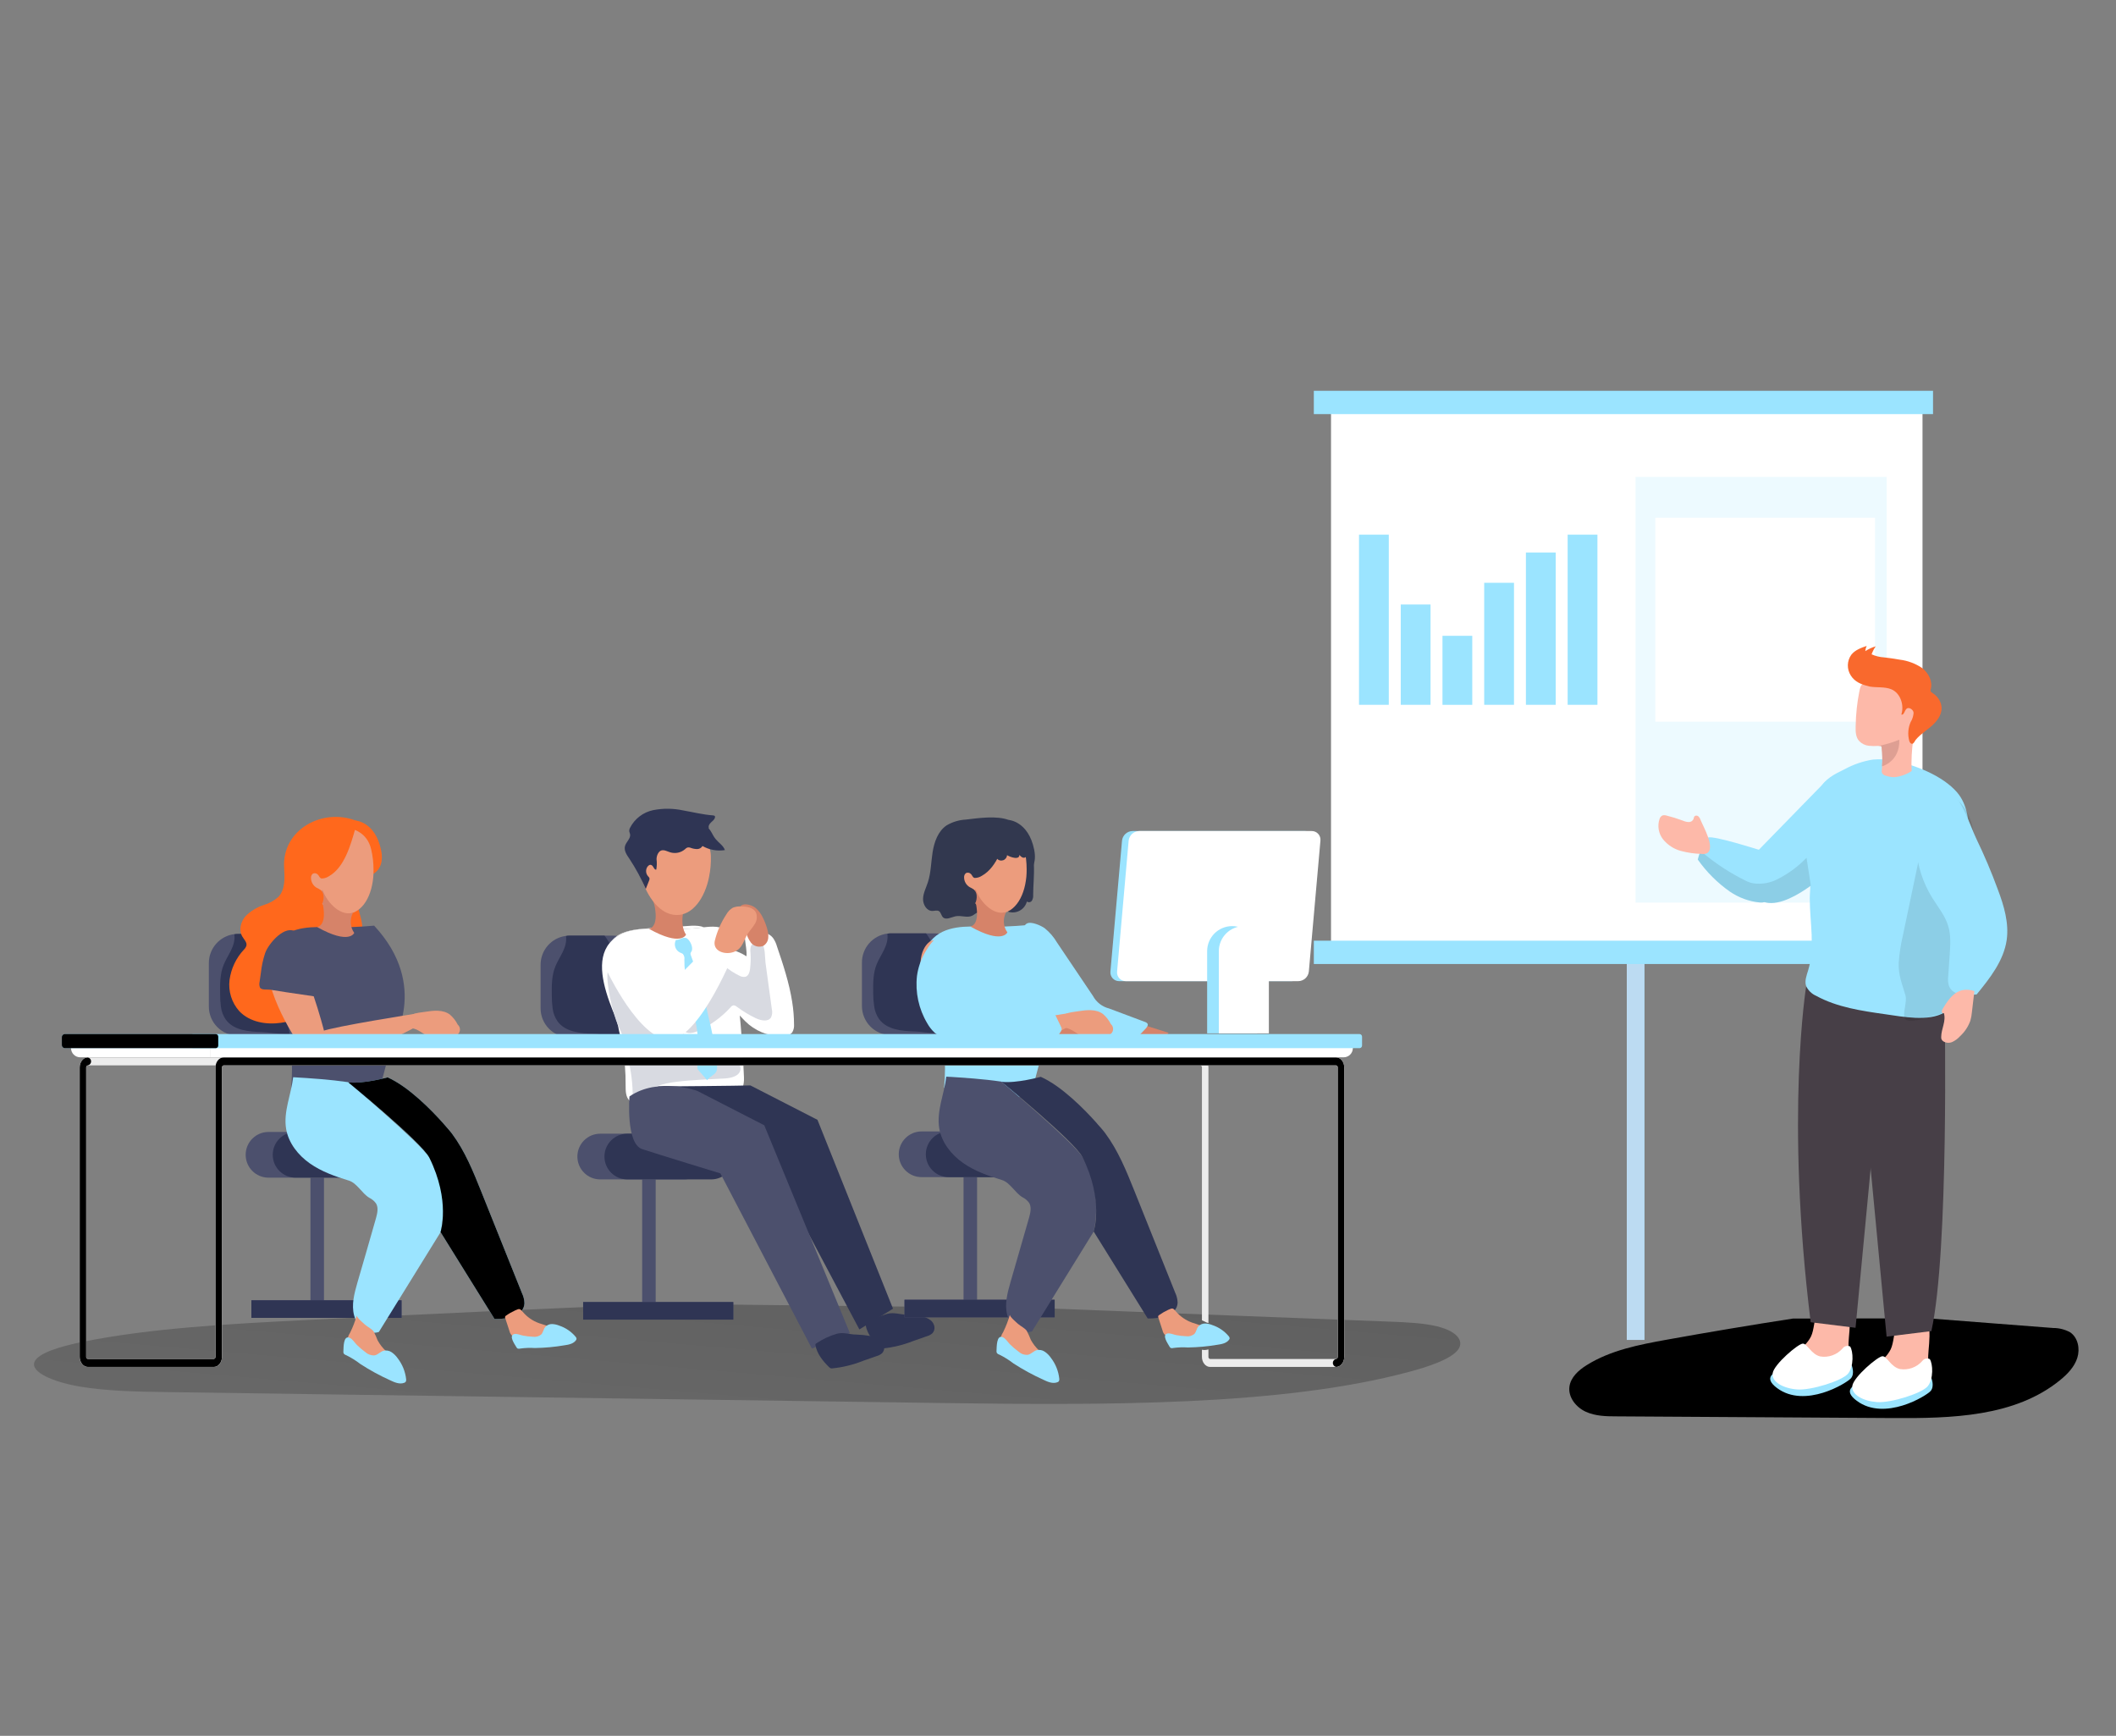 <?xml version="1.0" encoding="UTF-8"?> <svg xmlns="http://www.w3.org/2000/svg" width="423" height="347" viewBox="0 0 423 347" fill="none"><rect x="0" y="0" width="423" height="347" fill="#808080" stroke="none"/> <path d="M328.715 177.734H325.205V267.851H328.715V177.734Z" fill="#9BE4FF"></path> <path d="M328.715 177.734H325.205V267.851H328.715V177.734Z" fill="#BCDBF2"></path> <path d="M207.96 261.495L277.787 264.195C281.071 264.323 284.513 264.47 287.246 265.132C291.643 266.197 292.853 268.371 291.233 270.092C289.612 271.812 285.73 273.153 281.633 274.249C256.209 281.083 220.562 280.924 187.843 280.458L33.507 278.284C27.552 278.199 21.395 278.101 15.989 277.182C10.584 276.264 6.127 274.298 6.885 272.284C7.57 270.447 12.107 269.136 16.668 268.212C30.059 265.499 45.95 264.636 61.457 263.864C84.965 262.689 108.522 261.615 132.128 260.643" fill="url(#paint0_linear)"></path> <path d="M385.5 263.54L410.441 265.469C411.624 265.462 412.79 265.757 413.828 266.326C415.4 267.379 415.84 269.614 415.271 271.42C414.703 273.227 413.327 274.66 411.859 275.86C402.81 283.263 390.08 283.544 378.395 283.471L323.267 283.134C321.139 283.134 318.938 283.097 317.005 282.21C315.073 281.322 313.471 279.338 313.734 277.225C313.973 275.321 315.569 273.9 317.213 272.878C321.983 269.902 327.657 268.806 333.19 267.808C341.58 266.293 349.987 264.885 358.413 263.583" fill="url(#paint1_linear)"></path> <path d="M384.32 80.723H266.078V189.656H384.32V80.723Z" fill="white"></path> <path opacity="0.18" d="M377.141 95.333H326.954V180.429H377.141V95.333Z" fill="#9BE4FF"></path> <path d="M374.836 103.502H330.91V144.271H374.836V103.502Z" fill="white"></path> <path d="M386.423 78.121H262.642V82.781H386.423V78.121Z" fill="#9BE4FF"></path> <path d="M386.423 188.046H262.642V192.706H386.423V188.046Z" fill="#9BE4FF"></path> <path d="M128.374 260.79H131.076V235.758H128.374V260.79Z" fill="#4C506D"></path> <path d="M116.573 263.791H146.589V260.282H116.573V263.791Z" fill="#4C506D"></path> <path d="M116.573 263.791H146.589V260.282H116.573V263.791Z" fill="#2F3554"></path> <path d="M119.985 235.765H136.763C139.282 235.765 141.324 233.719 141.324 231.197C141.324 228.674 139.282 226.629 136.763 226.629H119.985C117.465 226.629 115.423 228.674 115.423 231.197C115.423 233.719 117.465 235.765 119.985 235.765Z" fill="#4C506D"></path> <path d="M125.396 235.765H142.174C144.693 235.765 146.735 233.719 146.735 231.197C146.735 228.674 144.693 226.629 142.174 226.629H125.396C122.877 226.629 120.834 228.674 120.834 231.197C120.834 233.719 122.877 235.765 125.396 235.765Z" fill="#2F3554"></path> <path d="M108.067 192.859V201.56C108.067 203.103 108.679 204.582 109.769 205.673C110.858 206.764 112.336 207.377 113.876 207.377H122.559C124.1 207.377 125.578 206.764 126.668 205.674C127.759 204.583 128.372 203.103 128.374 201.56V192.859C128.374 191.314 127.761 189.833 126.67 188.741C125.58 187.649 124.101 187.036 122.559 187.036H113.876C113.616 187.035 113.357 187.054 113.1 187.091C111.706 187.279 110.427 187.967 109.502 189.028C108.576 190.089 108.067 191.45 108.067 192.859Z" fill="#4C506D"></path> <path d="M110.476 201.609C110.593 202.528 110.929 203.406 111.455 204.168C113.026 206.324 116.083 206.587 118.743 206.654C120.724 206.703 127.634 208.191 127.138 204.866C126.876 203.121 125.83 201.266 125.304 199.582C124.778 197.898 123.665 195.724 123.665 194.022C123.297 192.406 122.803 190.821 122.186 189.283C121.835 188.479 121.382 187.724 120.841 187.036H113.87C113.626 187.024 113.383 187.053 113.149 187.121C113.43 189.46 111.883 191.114 111.033 193.159C110.269 194.996 110.281 197.01 110.305 198.976C110.301 199.856 110.359 200.736 110.476 201.609Z" fill="#2F3554"></path> <path d="M122.467 201.964C122.93 202.962 123.292 204.004 123.549 205.075C123.782 206.385 124.161 207.665 124.411 208.981C124.87 211.628 125.089 214.311 125.066 216.997C125.066 218.056 125.066 219.256 125.824 219.991C126.381 220.435 127.054 220.711 127.762 220.787C129.138 221.063 130.379 221.608 131.749 221.84C133.243 222.056 134.752 222.146 136.261 222.11C140.713 222.11 148.998 221.614 148.723 215.374C148.423 208.308 147.873 201.437 146.888 194.396C146.552 192.038 146.485 189.32 145.769 187.048C145.158 185.143 142.951 185.125 141.11 185.321L140.762 185.358C140.407 185.394 140.052 185.437 139.704 185.486C137.252 185.738 134.786 185.81 132.324 185.701C129.548 185.615 125.115 185.339 122.387 187.954C122.198 188.134 122.02 188.326 121.856 188.53C119.11 191.848 120.59 197.225 122.467 201.964Z" fill="white"></path> <path d="M158.365 200.299C158.604 201.785 158.727 203.288 158.732 204.793C158.773 205.32 158.66 205.847 158.408 206.312C157.943 207.022 156.971 207.163 156.121 207.144C153.442 207.117 150.879 206.042 148.979 204.15C147.208 202.388 145.588 200.479 144.137 198.443C143.734 197.968 143.429 197.418 143.241 196.824C143.053 196.23 142.986 195.604 143.042 194.983C143.042 193.275 143.11 191.561 143.262 189.858C143.299 189.46 146.044 189.773 146.32 189.858C147.345 190.152 148.323 190.592 149.224 191.163C149.328 190.042 149.01 188.762 148.918 187.623C148.857 187.286 148.897 186.939 149.034 186.625C149.346 186.068 150.123 186.013 150.765 186.074C152.141 186.172 153.663 186.405 154.519 187.482C154.881 187.993 155.15 188.563 155.314 189.166C156.549 192.797 157.778 196.508 158.365 200.299Z" fill="white"></path> <path d="M154.293 201.731C154.435 202.289 154.376 202.878 154.128 203.397C153.516 204.328 152.11 204.009 151.113 203.556C149.778 202.915 148.507 202.148 147.316 201.266C147.217 201.169 147.099 201.092 146.97 201.042C146.841 200.991 146.703 200.968 146.564 200.972C146.362 201.038 146.186 201.166 146.063 201.339C144.202 203.39 141.931 205.026 139.398 206.14C138.536 206.52 137.399 206.752 136.775 206.073C136.151 205.393 136.646 204.119 137.197 203.268L143.751 193.128C143.827 192.98 143.949 192.861 144.1 192.791C144.351 192.706 144.601 192.895 144.803 193.067C145.706 193.848 146.707 194.507 147.781 195.026C148.158 195.261 148.611 195.342 149.047 195.253C149.658 195.045 149.866 194.298 149.945 193.661C150.075 192.601 150.104 191.53 150.031 190.465C149.961 190.025 149.99 189.575 150.117 189.148C150.206 188.962 150.333 188.797 150.49 188.663C150.648 188.53 150.831 188.431 151.029 188.373C151.227 188.315 151.434 188.3 151.639 188.328C151.843 188.356 152.039 188.427 152.214 188.536C153.021 189.148 152.893 191.463 153.027 192.448L154.293 201.731Z" fill="#D8DAE1"></path> <path d="M131.633 201.376C132.226 202.462 133.026 203.421 133.987 204.199C135.057 205.032 137.533 208.308 139.068 207.31C138.393 207.902 137.598 208.34 136.738 208.596C139.111 210.267 142.101 210.714 144.95 211.247C145.692 211.34 146.407 211.582 147.053 211.957C147.375 212.147 147.636 212.425 147.807 212.758C147.978 213.09 148.052 213.464 148.019 213.837C147.812 215.123 146.185 215.509 144.877 215.588C141.679 215.784 138.462 215.852 135.283 216.244C132.574 216.574 129.658 217.284 127.988 219.446C127.87 219.634 127.703 219.787 127.505 219.887C127.337 219.928 127.159 219.909 127.002 219.833C126.846 219.757 126.721 219.629 126.649 219.47C126.514 219.147 126.453 218.798 126.472 218.448C126.421 215.788 126.01 213.147 125.249 210.598C124.943 209.569 124.907 208.522 124.607 207.536C124.24 206.312 123.574 205.166 123.158 203.96C122.327 201.525 121.768 199.005 121.489 196.447C121.293 194.653 121.421 192.485 122.962 191.548C123.545 191.249 124.202 191.126 124.853 191.193C125.504 191.26 126.122 191.516 126.631 191.928C127.633 192.764 128.407 193.84 128.881 195.057C129.804 197.12 130.501 199.429 131.633 201.376Z" fill="#D8DAE1"></path> <path d="M138.236 190.189C138.144 190.303 138.076 190.434 138.034 190.575C138.026 190.729 138.058 190.883 138.126 191.022C139.533 194.823 140.661 198.721 141.501 202.687C142.321 206.158 143.146 209.655 143.336 213.225C143.364 213.483 143.345 213.744 143.281 213.996C143.012 214.878 141.862 215.154 141.361 215.925L139.692 214.021C139.585 213.91 139.498 213.781 139.435 213.641C139.389 213.44 139.389 213.23 139.435 213.029C140.003 209.214 139.38 205.326 138.487 201.578C137.723 198.357 136.75 195.13 136.812 191.818C136.844 191.62 136.833 191.418 136.782 191.225C136.73 191.032 136.638 190.852 136.512 190.697C136.341 190.583 136.156 190.493 135.962 190.428C135.736 190.322 135.534 190.172 135.368 189.986C135.202 189.8 135.076 189.582 134.997 189.345C134.918 189.108 134.888 188.858 134.909 188.609C134.93 188.361 135.001 188.119 135.118 187.899C135.472 187.896 135.82 187.807 136.133 187.642C136.448 187.475 136.813 187.427 137.16 187.507C137.912 187.795 138.677 189.46 138.236 190.189Z" fill="#9BE4FF"></path> <path d="M122.375 187.972C125.102 185.358 129.535 185.633 132.311 185.719C134.773 185.828 137.24 185.757 139.691 185.505C140.04 185.456 140.395 185.413 140.749 185.376C139.288 184.764 137.209 185.18 135.644 185.229C133.275 185.307 130.909 185.452 128.545 185.664C126.301 185.866 123.83 186.252 122.375 187.972Z" fill="white"></path> <path d="M130.777 178.193C131.227 179.367 132.101 180.328 133.226 180.885C134.351 181.442 135.644 181.554 136.848 181.2C136.848 181.2 135.699 184.715 137.142 186.84C137.142 186.84 136.182 189.289 129.731 185.67C129.731 185.67 131.474 185.523 130.997 181.941C130.857 180.707 130.423 179.525 129.731 178.494C129.808 178.576 129.906 178.635 130.014 178.665C130.123 178.695 130.237 178.694 130.345 178.663C130.453 178.632 130.551 178.572 130.627 178.489C130.703 178.406 130.755 178.304 130.777 178.193Z" fill="#D68369"></path> <path d="M133.944 182.712C137.35 183.717 140.126 180.906 141.385 176.755C141.52 176.301 141.636 175.83 141.734 175.346C142.021 173.965 142.147 172.556 142.107 171.146C141.923 164.337 132.146 165.022 132.146 165.022C124.234 166.798 128.019 180.973 133.944 182.712Z" fill="#EC9C7D"></path> <path d="M155.112 225.079L154.91 224.871C155.711 225.771 156.25 226.42 156.415 226.623C156.011 226.09 155.571 225.575 155.112 225.079Z" fill="#DC9BD5"></path> <path d="M138.958 163.914C140.205 164.222 141.293 164.981 142.015 166.045C142.388 166.602 142.626 167.233 143.079 167.753C143.69 168.494 144.595 169.027 144.913 169.933C143.37 170.181 141.789 169.894 140.431 169.119C140.321 169.304 140.164 169.458 139.977 169.566C139.789 169.673 139.577 169.73 139.361 169.731C138.929 169.725 138.501 169.644 138.096 169.492C137.873 169.399 137.628 169.378 137.392 169.431C137.216 169.51 137.058 169.625 136.928 169.768C136.527 170.11 136.048 170.345 135.532 170.452C135.017 170.559 134.484 170.534 133.981 170.38C133.369 170.196 132.758 169.823 132.189 170.013C131.62 170.203 131.247 171.035 131.247 171.74C131.334 172.438 131.315 173.146 131.192 173.84C130.764 173.913 130.679 173.227 130.3 172.97C129.921 172.713 129.56 173.038 129.364 173.362C129.204 173.641 129.134 173.964 129.166 174.285C129.198 174.605 129.329 174.908 129.541 175.15C129.672 175.26 129.773 175.401 129.835 175.56C129.86 175.722 129.832 175.887 129.755 176.032L129.095 177.704C128.184 175.609 127.093 173.597 125.836 171.691C125.31 170.925 124.699 170.05 124.937 169.149C125.176 168.249 126.16 167.588 125.94 166.7C125.883 166.537 125.834 166.372 125.793 166.204C125.773 165.953 125.826 165.702 125.946 165.482C126.404 164.583 127.058 163.799 127.859 163.188C128.66 162.576 129.588 162.153 130.575 161.948C132.551 161.56 134.586 161.578 136.555 162.004C138.536 162.346 140.493 162.842 142.498 162.995C142.663 162.995 142.853 163.038 142.926 163.185C142.948 163.257 142.948 163.334 142.926 163.406C142.847 163.834 142.443 164.122 142.119 164.422C141.795 164.722 141.508 165.206 141.746 165.58" fill="#2F3554"></path> <path d="M131.578 217.187C131.578 217.187 135.717 227.547 139.043 228.637C142.37 229.727 154.672 233.481 154.672 233.481L171.793 265.756L178.519 261.611L163.416 223.855L150.013 216.978C150.013 216.978 146.583 217.076 131.578 217.187Z" fill="#2F3554"></path> <path d="M125.836 219.177C125.836 219.177 125.06 228.625 128.386 229.715C131.712 230.805 144.008 234.564 144.008 234.564L162.303 269.577L169.903 266.516L152.783 224.945L139.386 218.068C139.386 218.068 131.602 215.227 125.836 219.177Z" fill="#4C506D"></path> <path d="M181.27 262.811C182.148 262.834 183.022 262.922 183.887 263.074C184.697 263.16 185.466 263.472 186.107 263.974C186.47 264.292 186.714 264.724 186.798 265.199C186.834 265.437 186.816 265.681 186.745 265.911C186.674 266.141 186.552 266.352 186.388 266.528C186.078 266.8 185.71 266.996 185.312 267.103C184.388 267.434 183.477 267.753 182.536 268.077C180.577 268.856 178.519 269.357 176.421 269.565C176.298 269.58 176.172 269.568 176.054 269.528C175.964 269.48 175.882 269.418 175.81 269.345C174.55 268.12 173.364 266.663 173.058 264.924C173.043 264.865 173.043 264.804 173.058 264.746C173.088 264.678 173.14 264.622 173.205 264.587C174.472 263.729 175.864 263.074 177.332 262.646C178.678 262.266 179.907 262.78 181.27 262.811Z" fill="#2F3554"></path> <path d="M171.23 266.785C172.108 266.809 172.982 266.897 173.847 267.048C174.656 267.136 175.425 267.448 176.067 267.949C176.43 268.265 176.672 268.698 176.751 269.173C176.789 269.411 176.771 269.655 176.7 269.885C176.629 270.115 176.507 270.326 176.342 270.502C176.032 270.775 175.664 270.972 175.266 271.078C174.342 271.408 173.431 271.727 172.49 272.045C170.532 272.83 168.474 273.333 166.375 273.539C166.25 273.555 166.122 273.542 166.002 273.502C165.914 273.454 165.833 273.392 165.764 273.319C164.504 272.094 163.318 270.637 163.012 268.898C162.997 268.837 162.997 268.774 163.012 268.714C163.046 268.65 163.097 268.597 163.159 268.561C164.426 267.704 165.819 267.05 167.286 266.62C168.638 266.259 169.86 266.785 171.23 266.785Z" fill="#2F3554"></path> <path d="M120.761 192.877C120.761 192.877 126.6 205.981 132.788 207.751C138.976 209.52 146.43 191.156 146.43 191.156L141.465 189.283L133.131 197.672C133.131 197.672 127.964 186.686 125.867 187.189C123.769 187.691 119.972 190.624 120.761 192.877Z" fill="white"></path> <path d="M147.695 181.978C147.76 182.489 147.973 182.97 148.307 183.362C148.697 184.181 148.955 185.057 149.071 185.958C149.209 186.861 149.571 187.716 150.123 188.444C150.408 188.799 150.799 189.054 151.239 189.171C151.679 189.287 152.145 189.26 152.569 189.093C152.844 188.93 153.078 188.705 153.252 188.437C153.426 188.168 153.535 187.862 153.571 187.544C153.635 186.905 153.562 186.26 153.357 185.652C153.136 184.853 152.833 184.079 152.452 183.343C152.115 182.642 151.638 182.017 151.052 181.506C150.202 180.778 147.812 180.153 147.695 181.978Z" fill="#D68369"></path> <path d="M145.213 182.768C145.52 182.211 145.975 181.751 146.527 181.439C147.055 181.234 147.622 181.155 148.184 181.206C149.285 181.206 150.569 181.408 151.095 182.37C151.259 182.755 151.323 183.175 151.281 183.591C151.239 184.008 151.093 184.407 150.857 184.752C150.435 185.468 149.835 186.068 149.401 186.784C148.79 187.801 148.496 189.075 147.567 189.815C147.173 190.119 146.715 190.328 146.228 190.428C144.614 190.801 142.504 190.03 142.883 188.101C143.344 186.201 144.132 184.396 145.213 182.768Z" fill="#EC9C7D"></path> <path d="M62.062 260.447H64.765V235.416H62.062V260.447Z" fill="#4C506D"></path> <path d="M50.255 263.442H80.271V259.933H50.255V263.442Z" fill="#4C506D"></path> <path d="M50.255 263.442H80.271V259.933H50.255V263.442Z" fill="#2F3554"></path> <path d="M53.673 235.416H70.451C72.97 235.416 75.013 233.37 75.013 230.848C75.013 228.325 72.97 226.28 70.451 226.28H53.673C51.154 226.28 49.111 228.325 49.111 230.848C49.111 233.37 51.154 235.416 53.673 235.416Z" fill="#4C506D"></path> <path d="M59.084 235.416H75.862C78.382 235.416 80.424 233.37 80.424 230.848C80.424 228.325 78.382 226.28 75.862 226.28H59.084C56.565 226.28 54.523 228.325 54.523 230.848C54.523 233.37 56.565 235.416 59.084 235.416Z" fill="#2F3554"></path> <path d="M41.75 192.51V201.211C41.75 202.754 42.361 204.234 43.451 205.326C44.54 206.418 46.017 207.033 47.558 207.034H56.247C57.789 207.034 59.268 206.421 60.359 205.329C61.449 204.236 62.062 202.755 62.062 201.211V192.51C62.062 191.745 61.911 190.988 61.619 190.282C61.327 189.576 60.898 188.934 60.358 188.394C59.818 187.854 59.177 187.426 58.472 187.134C57.766 186.842 57.01 186.692 56.247 186.693H47.571C47.311 186.691 47.051 186.707 46.794 186.742C45.399 186.93 44.119 187.618 43.192 188.678C42.264 189.739 41.752 191.1 41.75 192.51Z" fill="#4C506D"></path> <path d="M44.165 201.266C44.282 202.185 44.617 203.063 45.143 203.826C46.715 205.981 49.766 206.244 52.432 206.312C54.413 206.367 61.316 207.849 60.821 204.524C60.564 202.778 59.518 200.929 58.986 199.245C58.455 197.561 57.348 195.388 57.348 193.685C56.979 192.067 56.484 190.481 55.868 188.94C55.517 188.139 55.065 187.385 54.523 186.699H47.571C47.328 186.685 47.084 186.712 46.849 186.778C47.13 189.124 45.584 190.771 44.727 192.816C43.969 194.653 43.981 196.667 44.006 198.639C43.995 199.517 44.048 200.395 44.165 201.266Z" fill="#2F3554"></path> <path d="M59.145 177.22C60.472 179.057 64.502 180.79 64.502 180.79C64.966 178.996 63.982 178.34 63.982 178.34C62.943 178.432 61.591 175.891 62.031 175.114C62.582 174.128 63.34 174.501 63.866 174.905C64.388 174.497 64.821 173.984 65.136 173.401C65.452 172.817 65.644 172.174 65.7 171.513C65.767 170.735 64.428 168.537 66.996 167.588C69.564 166.639 73.184 167.588 73.184 167.588C73.184 167.588 74.12 165.188 71.13 164.043C64.404 161.452 56.345 165.88 56.797 173.448C56.914 175.499 57.054 177.832 55.63 179.314C54.787 180.054 53.794 180.602 52.719 180.918C51.329 181.361 50.069 182.139 49.05 183.184C48.103 184.286 47.699 185.97 48.439 187.213C48.8 187.825 49.417 188.383 49.258 189.05C49.156 189.354 48.98 189.628 48.745 189.846C47.193 191.513 46.196 193.62 45.889 195.878C45.748 197.002 45.849 198.144 46.187 199.226C46.525 200.307 47.09 201.304 47.846 202.148C49.925 204.328 53.245 204.897 56.223 204.45C58.661 204.153 60.924 203.029 62.637 201.266C65.119 198.511 65.437 194.53 66.134 190.856C66.175 190.405 66.354 189.977 66.648 189.632C67.376 188.952 68.537 189.503 69.534 189.479C71.246 189.442 72.395 187.562 72.438 185.848C72.481 184.133 71.784 182.498 71.442 180.82C71.099 179.143 71.197 177.146 72.493 176.038C72.982 175.616 73.594 175.365 74.114 174.985C76.431 173.313 76.29 169.474 74.315 167.423C72.34 165.371 69.167 164.857 66.367 165.347C64.11 165.739 59.029 166.994 57.965 169.082C56.901 171.17 57.812 175.395 59.145 177.22Z" fill="#FF681C"></path> <path d="M52.248 190.391C52.083 188.543 52.632 186.702 53.783 185.247C55.134 183.674 57.195 182.97 59.115 182.186C59.928 181.861 60.809 181.445 61.157 180.637C61.315 180.078 61.406 179.502 61.426 178.922C61.518 178.347 61.854 177.698 62.429 177.642C62.608 177.633 62.787 177.658 62.956 177.718C63.125 177.778 63.28 177.871 63.413 177.991C64.636 178.928 65.021 180.655 64.746 182.174C64.377 183.672 63.705 185.079 62.771 186.307C61.837 187.532 61.074 188.88 60.503 190.311C60.13 191.42 60.026 192.602 59.757 193.74C59.145 196.245 57.06 197.733 54.596 196.312C52.884 195.339 52.352 192.142 52.248 190.391Z" fill="#FF681C"></path> <path d="M74.792 185.039C71.869 185.305 68.934 185.415 66 185.37C63.034 185.284 58.179 184.972 55.532 188.199C52.242 192.204 55.073 199.221 57.366 204.524C58.222 206.495 58.638 212.876 58.198 217.542C58.198 217.542 67.418 220.769 75.526 219.091L78.308 208.614C78.308 208.614 86.043 197.133 74.792 185.039Z" fill="#4C506D"></path> <path d="M71.105 164.036C71.105 164.036 75.019 164.263 76.18 169.939C77.342 175.616 71.692 175.518 71.692 175.518L68.262 165.671L71.105 164.036Z" fill="#FF681C"></path> <path d="M68.501 182.743C72.041 183.037 74.193 179.73 74.615 175.395C74.658 174.915 74.677 174.432 74.67 173.95C74.677 172.54 74.517 171.134 74.193 169.762C72.64 163.124 63.187 165.782 63.187 165.782C55.788 169.113 62.349 182.235 68.501 182.743Z" fill="#EC9C7D"></path> <path d="M64.465 177.844C65.076 179.804 67.651 183.264 70.579 182.455C70.234 183.081 70.073 183.792 70.114 184.507C70.155 185.221 70.397 185.908 70.812 186.491C70.812 186.491 69.858 188.94 63.407 185.327C63.407 185.327 65.15 185.18 64.673 181.592C64.534 180.36 64.099 179.179 63.407 178.151C63.484 178.236 63.583 178.299 63.694 178.33C63.804 178.362 63.922 178.362 64.032 178.33C64.142 178.298 64.242 178.235 64.318 178.15C64.395 178.064 64.446 177.958 64.465 177.844Z" fill="#D68369"></path> <path d="M71.032 165.641C70.109 168.849 68.88 173.405 65.749 175.163C65.323 175.452 64.821 175.609 64.306 175.616C63.829 175.518 63.872 175.138 63.505 174.801C63.384 174.679 63.227 174.597 63.057 174.567C62.888 174.538 62.713 174.562 62.557 174.636C62.427 174.734 62.324 174.864 62.257 175.013C62.19 175.161 62.16 175.324 62.172 175.487C62.171 175.88 62.271 176.267 62.463 176.61C62.655 176.953 62.931 177.241 63.267 177.446C63.576 177.587 63.873 177.755 64.153 177.949C64.463 178.257 64.65 178.669 64.679 179.106C64.731 179.694 64.614 180.285 64.343 180.809C64.071 181.333 63.655 181.768 63.144 182.063C63.083 182.107 63.011 182.13 62.936 182.131C62.846 182.113 62.764 182.066 62.704 181.996L61.304 180.716C60.639 180.148 60.041 179.507 59.518 178.806C58.873 177.856 58.526 176.734 58.522 175.585C58.522 175.065 58.724 174.544 58.717 174.042C58.632 173.382 58.457 172.738 58.198 172.125C57.886 171.336 57.726 170.494 57.727 169.645C57.837 167.98 59.219 166.663 60.711 165.922C63.071 164.753 65.792 164.624 68.421 164.594C68.947 164.558 69.476 164.629 69.974 164.802C70.427 164.992 70.61 165.488 71.032 165.641Z" fill="#FF681C"></path> <path d="M64.765 206.018L62.062 211.97C62.062 211.97 56.229 204.707 54.034 196.87C52.102 189.944 55.532 188.199 55.532 188.199C58.149 187.238 59.934 190.979 62.514 198.547C63.933 202.711 64.765 206.018 64.765 206.018Z" fill="#EC9C7D"></path> <path d="M62.062 211.97C62.062 211.97 61.958 207.132 64.312 206.171C66.666 205.209 83.163 202.619 83.163 202.619L84.71 204.407C84.71 204.407 68.513 213.758 62.062 211.97Z" fill="#EC9C7D"></path> <path d="M88.794 224.737C88.733 224.663 88.666 224.596 88.599 224.528C89.4 225.428 89.938 226.077 90.103 226.28C89.693 225.759 89.259 225.232 88.794 224.737Z" fill="#DC9BD5"></path> <path d="M57.201 225.686C57.684 228.508 59.604 230.927 61.94 232.568C64.275 234.209 67.009 235.177 69.742 236.003C71.362 236.499 72.365 238.575 73.826 239.439C74.358 239.697 74.817 240.081 75.165 240.559C75.697 241.422 75.428 242.531 75.165 243.504C73.942 247.807 72.701 252.112 71.442 256.418C70.83 258.555 70.219 260.821 70.793 262.97C71.368 265.12 73.637 266.969 75.74 266.259C79.861 259.6 83.978 252.944 88.091 246.29C88.091 246.29 90.121 238.257 85.86 231.423C84.025 228.478 69.613 216.329 69.613 216.329C65.945 215.797 62.184 215.545 58.607 215.337C58.204 218.821 56.614 222.238 57.201 225.686Z" fill="#9BE4FF"></path> <path d="M69.583 216.329C69.583 216.329 84.258 228.313 85.829 231.423C90.109 240.1 88.061 246.29 88.061 246.29L98.865 263.674C101.366 263.73 104.717 263.062 104.839 260.552C104.825 259.846 104.658 259.153 104.35 258.519C101.639 251.75 98.928 244.986 96.218 238.226C94.609 234.203 92.946 230.094 90.372 226.641L90.14 226.341L90.109 226.304C89.944 226.102 89.406 225.453 88.605 224.553C86.269 221.932 81.708 217.254 77.489 215.368C77.489 215.368 72.597 216.727 69.644 216.36L69.583 216.329Z" fill="#9BE4FF"></path> <path d="M69.583 216.329C69.583 216.329 84.258 228.313 85.829 231.423C90.109 240.1 88.061 246.29 88.061 246.29L98.865 263.674C101.366 263.73 104.717 263.062 104.839 260.552C104.825 259.846 104.658 259.153 104.35 258.519C101.639 251.75 98.928 244.986 96.218 238.226C94.609 234.203 92.946 230.094 90.372 226.641L90.14 226.341L90.109 226.304C89.944 226.102 89.406 225.453 88.605 224.553C86.269 221.932 81.708 217.254 77.489 215.368C77.489 215.368 72.597 216.727 69.644 216.36L69.583 216.329Z" fill="url(#paint2_linear)"></path> <path d="M77.128 270.055C78.094 270.949 79.378 271.837 79.329 273.153C79.335 273.284 79.298 273.412 79.225 273.521C79.159 273.586 79.081 273.637 78.995 273.672C78.909 273.707 78.817 273.724 78.724 273.723C75.758 274.053 73.007 272.247 70.702 270.349C70.068 269.931 69.599 269.305 69.375 268.579C69.347 267.81 69.561 267.052 69.986 266.412C70.536 265.304 70.983 264.148 71.319 262.958C71.222 263.313 72.713 264.568 72.964 264.795C73.49 265.26 74.279 265.597 74.695 266.167C75 266.753 75.272 267.356 75.508 267.973C75.935 268.748 76.482 269.451 77.128 270.055Z" fill="#EC9C7D"></path> <path d="M107.743 264.501C108.783 264.869 109.994 265.071 110.654 265.958C110.78 266.116 110.857 266.308 110.874 266.51C110.874 267.055 110.263 267.355 109.706 267.465C107.566 267.9 105.353 267.593 103.194 267.281C102.914 267.261 102.642 267.178 102.399 267.036C102.113 266.78 101.916 266.439 101.837 266.063L100.981 263.436C100.957 263.356 100.957 263.271 100.981 263.191C101.013 263.109 101.074 263.042 101.152 263.001C101.729 262.592 102.343 262.24 102.986 261.948C103.867 261.55 103.922 261.568 104.515 262.26C105.378 263.276 106.491 264.048 107.743 264.501Z" fill="#EC9C7D"></path> <path d="M84.936 202.27C86.636 202.001 88.556 201.78 89.938 202.815C90.595 203.378 91.131 204.067 91.515 204.842C91.716 205.019 91.856 205.255 91.916 205.516C91.977 205.777 91.954 206.05 91.852 206.298C91.749 206.545 91.572 206.755 91.346 206.897C91.118 207.039 90.853 207.106 90.586 207.089C89.015 207.469 87.321 207.83 85.811 207.236C84.698 206.801 83.799 205.877 82.637 205.601C82.439 205.572 82.248 205.506 82.075 205.405C81.914 205.273 81.801 205.093 81.751 204.891C81.053 202.57 83.389 202.491 84.936 202.27Z" fill="#EC9C7D"></path> <path d="M103.213 269.277C103.273 269.398 103.363 269.502 103.475 269.577C103.651 269.633 103.838 269.633 104.014 269.577C104.98 269.445 105.957 269.41 106.93 269.473C108.91 269.442 110.884 269.26 112.837 268.928C113.693 268.806 114.64 268.622 115.136 267.918C115.199 267.839 115.24 267.743 115.252 267.642C115.248 267.489 115.187 267.343 115.081 267.232C114.221 266.202 113.093 265.43 111.822 265.003C111.348 264.804 110.843 264.694 110.33 264.679C110.074 264.676 109.82 264.73 109.587 264.835C109.353 264.941 109.146 265.097 108.978 265.291C108.624 265.738 108.575 266.381 108.177 266.785C107.949 266.965 107.687 267.096 107.406 267.171C107.125 267.245 106.832 267.262 106.545 267.22C105.871 267.194 105.201 267.117 104.539 266.987C104.032 266.889 103.316 266.546 102.797 266.681C101.647 266.975 102.87 268.689 103.213 269.277Z" fill="#9BE4FF"></path> <path d="M68.647 270.104C68.622 270.257 68.641 270.414 68.702 270.557C68.826 270.725 69.002 270.846 69.204 270.9C70.206 271.393 71.157 271.986 72.041 272.669C73.936 273.901 75.923 274.986 77.984 275.915C78.877 276.343 79.892 276.778 80.809 276.423C80.921 276.389 81.021 276.323 81.096 276.233C81.188 276.085 81.222 275.909 81.194 275.737C81.031 274.212 80.451 272.76 79.519 271.543C79.189 271.064 78.774 270.649 78.296 270.318C78.055 270.152 77.781 270.039 77.493 269.99C77.205 269.94 76.909 269.954 76.627 270.03C76.015 270.226 75.55 270.808 74.915 270.937C74.583 270.965 74.25 270.925 73.934 270.82C73.619 270.714 73.328 270.546 73.08 270.324C72.458 269.87 71.869 269.371 71.319 268.83C70.91 268.414 70.433 267.606 69.864 267.422C68.623 266.92 68.69 269.332 68.647 270.104Z" fill="#9BE4FF"></path> <path d="M52.988 190.569C52.574 191.836 52.293 193.143 52.15 194.469L51.894 196.263C51.806 196.633 51.827 197.02 51.955 197.378C52.248 197.99 53.441 197.751 54.028 197.843L57.189 198.345C59.292 198.668 61.402 198.978 63.517 199.276C63.638 198.198 63.617 197.109 63.456 196.037C63.267 195.02 62.845 194.065 62.576 193.061C62.374 192.246 62.3 191.401 62.093 190.611C61.648 188.895 60.629 187.382 59.206 186.325C56.987 184.696 53.703 188.634 53.049 190.409C53.025 190.461 53.005 190.514 52.988 190.569Z" fill="#4C506D"></path> <path d="M192.619 260.337H195.321V235.305H192.619V260.337Z" fill="#4C506D"></path> <path d="M180.817 263.332H210.833V259.823H180.817V263.332Z" fill="#4C506D"></path> <path d="M180.817 263.332H210.833V259.823H180.817V263.332Z" fill="#2F3554"></path> <path d="M184.229 235.311H201.008C203.527 235.311 205.569 233.266 205.569 230.743C205.569 228.221 203.527 226.175 201.008 226.175H184.229C181.71 226.175 179.668 228.221 179.668 230.743C179.668 233.266 181.71 235.311 184.229 235.311Z" fill="#4C506D"></path> <path d="M189.641 235.311H206.419C208.938 235.311 210.98 233.266 210.98 230.743C210.98 228.221 208.938 226.175 206.419 226.175H189.641C187.121 226.175 185.079 228.221 185.079 230.743C185.079 233.266 187.121 235.311 189.641 235.311Z" fill="#2F3554"></path> <path d="M172.306 192.4V201.101C172.305 201.865 172.455 202.622 172.747 203.329C173.038 204.035 173.466 204.677 174.005 205.218C174.545 205.759 175.185 206.188 175.891 206.481C176.596 206.773 177.352 206.924 178.115 206.924H186.797C187.782 206.926 188.75 206.675 189.61 206.195C190.324 205.802 190.949 205.264 191.444 204.615C192.215 203.607 192.63 202.371 192.625 201.101V192.4C192.625 191.635 192.474 190.878 192.182 190.172C191.89 189.466 191.461 188.824 190.921 188.284C190.381 187.744 189.74 187.315 189.034 187.023C188.329 186.731 187.573 186.582 186.81 186.582H178.127C177.867 186.58 177.608 186.596 177.351 186.631C175.954 186.817 174.673 187.504 173.745 188.565C172.817 189.626 172.306 190.989 172.306 192.4Z" fill="#4C506D"></path> <path d="M174.752 201.15C174.869 202.069 175.204 202.947 175.73 203.709C177.302 205.865 180.359 206.128 183.019 206.195C185 206.244 191.909 207.732 191.414 204.407C191.151 202.662 190.105 200.813 189.58 199.129C189.054 197.445 187.941 195.265 187.941 193.563C187.572 191.947 187.077 190.362 186.461 188.824C186.111 188.021 185.659 187.268 185.116 186.582H178.121C177.876 186.568 177.63 186.595 177.393 186.662C177.681 189.007 176.134 190.654 175.278 192.7C174.513 194.537 174.532 196.551 174.556 198.517C174.557 199.398 174.623 200.278 174.752 201.15Z" fill="#2F3554"></path> <path d="M189.702 177.11C191.029 178.947 195.064 180.68 195.064 180.68C195.529 178.879 194.538 178.23 194.538 178.23C193.505 178.322 192.148 175.781 192.588 175.003C193.138 174.011 193.896 174.391 194.422 174.795C194.945 174.387 195.377 173.875 195.693 173.291C196.009 172.707 196.201 172.064 196.257 171.403C196.318 170.625 194.979 168.427 197.547 167.478C200.115 166.529 203.741 167.478 203.741 167.478C203.741 167.478 204.67 165.071 201.68 163.926C199.234 162.995 195.615 163.54 193.083 163.834C191.715 163.905 190.384 164.309 189.207 165.01C187.513 166.173 186.761 168.298 186.437 170.331C186.113 172.364 186.119 174.464 185.471 176.418C185.116 177.502 184.553 178.543 184.523 179.681C184.492 180.82 185.263 182.131 186.4 182.1C186.84 182.1 187.323 181.904 187.702 182.137C188.081 182.37 188.155 182.994 188.497 183.362C189.109 183.974 190.142 183.362 191.004 183.166C192.129 182.933 193.383 183.557 194.398 183.031C194.82 182.81 195.168 182.419 195.621 182.357C196.232 182.296 196.74 182.859 197.351 182.933C198.397 183.062 199.185 181.769 200.225 181.8C200.69 181.876 201.139 182.032 201.552 182.259C201.93 182.381 202.33 182.423 202.726 182.385C203.122 182.347 203.506 182.229 203.854 182.038C204.203 181.846 204.51 181.586 204.755 181.273C205 180.959 205.179 180.599 205.282 180.214C205.359 180.274 205.449 180.316 205.545 180.339C205.64 180.361 205.739 180.364 205.836 180.345C205.932 180.327 206.024 180.288 206.104 180.232C206.185 180.175 206.252 180.103 206.303 180.018C206.494 179.667 206.575 179.265 206.535 178.867C206.535 175.444 207.489 170.092 204.872 167.368C202.897 165.304 199.73 164.796 196.923 165.286C194.667 165.684 189.586 166.933 188.516 169.027C187.446 171.121 188.375 175.285 189.702 177.11Z" fill="#32384F"></path> <path d="M211.054 207.751C208.926 202.24 206.896 195.829 206.896 195.829L205.324 184.929C210.687 184.562 212.35 191.352 213.512 195.026C214.484 198.088 217.07 205.436 217.896 207.751H211.054Z" fill="#D68369"></path> <path d="M233.616 206.465C232.228 208.167 229.721 208.302 227.502 208.302L216.728 208.265C216.306 208.308 215.88 208.225 215.505 208.026C215.205 207.791 214.977 207.477 214.845 207.12C214.374 206.103 212.295 201.94 213.151 200.997C214.007 200.054 218.183 201.854 219.265 202.154C224.08 203.501 228.863 204.938 233.616 206.465Z" fill="#D68369"></path> <path d="M208.846 185.554C209.824 186.347 210.652 187.31 211.292 188.395L218.489 199.086C218.823 199.707 219.282 200.251 219.838 200.683C220.394 201.115 221.034 201.427 221.717 201.597L228.822 204.26C229.073 204.352 229.348 204.475 229.434 204.72C229.519 204.964 229.293 205.332 229.073 205.571L226.456 208.314C226.203 208.629 225.866 208.867 225.484 209C225.098 209.058 224.705 209.007 224.347 208.853L210.436 204.377C209.99 204.262 209.573 204.053 209.213 203.764C208.602 203.189 208.498 202.24 208.443 201.388C208.341 198.998 207.93 196.631 207.22 194.347C206.407 191.94 205.037 189.656 204.725 187.103C204.615 186.239 204.413 185.082 205.282 184.611C206.15 184.139 208.1 185.021 208.846 185.554Z" fill="#9BE4FF"></path> <path d="M205.324 184.929C202.401 185.194 199.466 185.305 196.532 185.26C193.572 185.174 188.711 184.862 186.064 188.089C182.78 192.093 185.611 199.111 187.898 204.413C188.754 206.379 189.176 212.765 188.73 217.431C188.73 217.431 197.95 220.658 206.058 218.975L208.84 208.522C208.84 208.522 216.599 197.016 205.324 184.929Z" fill="#9BE4FF"></path> <path d="M201.656 163.914C201.656 163.914 205.569 164.147 206.731 169.817C207.893 175.487 202.243 175.401 202.243 175.401L198.812 165.555L201.656 163.914Z" fill="#32384F"></path> <path d="M199.057 182.633C202.597 182.927 204.75 179.614 205.172 175.285C205.214 174.813 205.233 174.33 205.233 173.84C205.238 172.43 205.076 171.024 204.75 169.652C203.203 163.014 193.744 165.671 193.744 165.671C186.37 169.002 192.906 182.125 199.057 182.633Z" fill="#EC9C7D"></path> <path d="M195.028 177.734C195.639 179.694 198.213 183.153 201.142 182.345C200.796 182.971 200.635 183.683 200.677 184.397C200.719 185.112 200.963 185.799 201.38 186.38C201.38 186.38 200.42 188.83 193.97 185.211C193.97 185.211 195.712 185.07 195.235 181.482C195.099 180.249 194.665 179.067 193.97 178.04C194.047 178.126 194.146 178.188 194.256 178.22C194.367 178.252 194.484 178.252 194.595 178.22C194.705 178.188 194.804 178.125 194.881 178.039C194.957 177.953 195.008 177.848 195.028 177.734Z" fill="#D68369"></path> <path d="M201.588 165.531C200.671 168.739 199.436 173.295 196.312 175.052C195.883 175.341 195.379 175.498 194.862 175.505C194.386 175.407 194.434 175.028 194.061 174.691C193.941 174.568 193.784 174.485 193.614 174.456C193.444 174.426 193.269 174.451 193.114 174.526C192.984 174.625 192.881 174.754 192.814 174.903C192.747 175.051 192.717 175.214 192.729 175.377C192.727 175.77 192.828 176.157 193.021 176.499C193.214 176.842 193.492 177.128 193.829 177.33C194.137 177.473 194.432 177.643 194.71 177.838C195.021 178.147 195.208 178.558 195.235 178.996C195.288 179.583 195.172 180.174 194.902 180.698C194.631 181.221 194.216 181.657 193.707 181.953C193.644 181.996 193.569 182.02 193.493 182.021C193.402 182.003 193.321 181.956 193.26 181.886L191.872 180.606C191.205 180.04 190.604 179.399 190.081 178.696C189.438 177.744 189.091 176.623 189.084 175.475C189.084 174.954 189.286 174.428 189.28 173.932C189.193 173.273 189.02 172.629 188.766 172.015C188.455 171.225 188.293 170.384 188.289 169.535C188.406 167.87 189.781 166.547 191.273 165.812C193.633 164.643 196.354 164.508 198.99 164.483C199.514 164.448 200.04 164.519 200.537 164.692C200.983 164.881 201.173 165.377 201.588 165.531Z" fill="#32384F"></path> <path d="M195.321 205.907L192.618 211.853C192.618 211.853 186.785 204.597 184.596 196.759C182.658 189.828 186.088 188.089 186.088 188.089C188.711 187.127 190.497 190.869 193.071 198.437C194.49 202.601 195.321 205.907 195.321 205.907Z" fill="#EC9C7D"></path> <path d="M192.618 211.853C192.618 211.853 192.515 207.022 194.869 206.061C197.223 205.099 213.72 202.509 213.72 202.509L215.273 204.297C215.273 204.297 199.069 213.647 192.618 211.853Z" fill="#EC9C7D"></path> <path d="M183.312 195.069C182.938 198.366 183.656 201.694 185.354 204.542C185.751 205.261 186.261 205.91 186.865 206.465C187.603 207.056 188.454 207.489 189.366 207.738C191.668 208.343 194.05 208.593 196.428 208.479C200.665 208.479 204.89 208.204 209.115 207.953C209.684 207.962 210.248 207.845 210.766 207.61C211.267 207.281 211.685 206.841 211.989 206.324C212.115 206.169 212.201 205.986 212.24 205.791C212.242 205.575 212.182 205.363 212.069 205.179L210.693 202.331C210.651 202.192 210.577 202.065 210.477 201.959C210.378 201.853 210.255 201.772 210.118 201.722C209.982 201.672 209.836 201.655 209.691 201.671C209.547 201.688 209.408 201.738 209.287 201.817C205.835 202.721 202.312 203.326 198.757 203.623C198.366 203.688 197.965 203.646 197.596 203.501C197.349 203.345 197.14 203.136 196.984 202.889C196 201.542 195.547 199.888 195.077 198.284C194.141 195.063 193.095 191.744 191.304 188.879C190.595 187.746 189.439 186.429 187.971 187.042C186.651 187.58 185.593 189.203 184.914 190.391C184.083 191.832 183.539 193.421 183.312 195.069Z" fill="#9BE4FF"></path> <path d="M223.747 196.135H258.202C258.729 196.127 259.235 195.927 259.625 195.572C260.015 195.216 260.261 194.731 260.318 194.206L262.629 168.047C262.655 167.801 262.629 167.553 262.551 167.318C262.474 167.083 262.347 166.867 262.18 166.685C262.013 166.503 261.809 166.359 261.582 166.263C261.354 166.166 261.109 166.119 260.862 166.124H226.407C225.882 166.132 225.377 166.331 224.989 166.686C224.6 167.04 224.354 167.524 224.298 168.047L221.98 194.206C221.954 194.452 221.981 194.701 222.058 194.936C222.135 195.171 222.262 195.387 222.429 195.57C222.596 195.752 222.8 195.897 223.027 195.994C223.255 196.092 223.5 196.14 223.747 196.135Z" fill="#9BE4FF"></path> <path d="M225.08 196.135H259.535C260.062 196.127 260.567 195.927 260.956 195.571C261.344 195.216 261.59 194.73 261.645 194.206L263.962 168.047C263.988 167.801 263.962 167.553 263.884 167.318C263.807 167.083 263.68 166.867 263.513 166.685C263.346 166.503 263.142 166.359 262.915 166.263C262.687 166.166 262.442 166.119 262.195 166.124H227.74C227.214 166.132 226.709 166.331 226.319 166.685C225.93 167.039 225.683 167.524 225.624 168.047L223.313 194.206C223.286 194.452 223.312 194.702 223.389 194.937C223.466 195.173 223.592 195.389 223.76 195.572C223.927 195.754 224.131 195.899 224.359 195.996C224.587 196.093 224.833 196.141 225.08 196.135Z" fill="white"></path> <path d="M251.318 206.569H241.314V190.14C241.314 188.812 241.841 187.538 242.779 186.598C243.717 185.659 244.989 185.131 246.316 185.131C247.642 185.131 248.915 185.659 249.853 186.598C250.791 187.538 251.318 188.812 251.318 190.14V206.569Z" fill="#9BE4FF"></path> <path d="M253.641 206.569H243.65V190.14C243.65 188.812 244.177 187.538 245.115 186.598C246.053 185.659 247.325 185.131 248.652 185.131C249.978 185.131 251.25 185.659 252.188 186.598C253.126 187.538 253.653 188.812 253.653 190.14V206.569H253.641Z" fill="white"></path> <path d="M219.388 224.626L219.186 224.418C219.987 225.318 220.525 225.967 220.69 226.163C220.256 225.637 219.816 225.147 219.388 224.626Z" fill="#DC9BD5"></path> <path d="M187.764 225.575C188.247 228.398 190.16 230.811 192.496 232.458C194.832 234.105 197.571 235.06 200.304 235.893C201.919 236.389 202.921 238.459 204.383 239.322C204.913 239.582 205.372 239.967 205.722 240.443C206.254 241.306 205.985 242.421 205.722 243.394C204.499 247.697 203.26 251.999 202.004 256.302C201.393 258.445 200.781 260.711 201.35 262.854C201.919 264.997 204.193 266.859 206.303 266.148L218.648 246.174C218.648 246.174 220.678 238.147 216.416 231.313C214.582 228.368 200.176 216.219 200.176 216.219C196.507 215.68 192.741 215.435 189.17 215.227C188.76 218.711 187.177 222.122 187.764 225.575Z" fill="#4C506D"></path> <path d="M200.158 216.219C200.158 216.219 214.832 228.202 216.398 231.313C220.714 239.99 218.629 246.174 218.629 246.174L229.434 263.564C231.935 263.619 235.285 262.952 235.414 260.441C235.397 259.737 235.23 259.044 234.925 258.408C232.21 251.644 229.499 244.88 226.792 238.116C225.178 234.087 223.515 229.984 220.941 226.531L220.715 226.231L220.684 226.188C220.519 225.992 219.981 225.343 219.18 224.443C216.844 221.822 212.277 217.144 208.058 215.258C208.058 215.258 203.166 216.611 200.213 216.25L200.158 216.219Z" fill="#2F3554"></path> <path d="M207.691 269.945C208.651 270.833 209.935 271.727 209.892 273.006C209.897 273.137 209.861 273.265 209.788 273.374C209.655 273.507 209.475 273.582 209.286 273.582C206.321 273.913 203.563 272.1 201.258 270.202C200.625 269.784 200.158 269.158 199.937 268.432C199.908 267.665 200.122 266.908 200.549 266.271C201.093 265.161 201.54 264.005 201.882 262.817C201.778 263.172 203.27 264.428 203.521 264.654C204.052 265.119 204.835 265.456 205.251 266.026C205.557 266.611 205.829 267.214 206.064 267.832C206.494 268.616 207.042 269.329 207.691 269.945Z" fill="#EC9C7D"></path> <path d="M238.3 264.391C239.339 264.758 240.55 264.96 241.21 265.842C241.341 266 241.418 266.195 241.43 266.399C241.43 266.944 240.819 267.244 240.263 267.355C238.122 267.789 235.915 267.477 233.757 267.171C233.474 267.15 233.2 267.064 232.956 266.92C232.669 266.666 232.472 266.327 232.393 265.952L231.537 263.319C231.513 263.239 231.513 263.154 231.537 263.074C231.574 262.997 231.634 262.932 231.708 262.891C232.286 262.482 232.9 262.128 233.543 261.831C234.417 261.439 234.478 261.458 235.065 262.15C235.931 263.165 237.046 263.937 238.3 264.391Z" fill="#EC9C7D"></path> <path d="M215.493 202.154C217.199 201.885 219.113 201.664 220.494 202.705C221.15 203.266 221.686 203.953 222.072 204.726C222.275 204.902 222.417 205.139 222.479 205.401C222.541 205.663 222.519 205.938 222.416 206.187C222.314 206.436 222.135 206.646 221.907 206.789C221.678 206.931 221.411 206.997 221.143 206.979C219.571 207.359 217.877 207.72 216.373 207.126C215.26 206.691 214.355 205.767 213.194 205.491C212.995 205.462 212.805 205.396 212.631 205.295C212.472 205.163 212.36 204.982 212.313 204.781C211.616 202.454 213.952 202.399 215.493 202.154Z" fill="#EC9C7D"></path> <path d="M233.775 269.161C233.832 269.284 233.923 269.389 234.038 269.461C234.21 269.522 234.398 269.522 234.57 269.461C235.538 269.33 236.518 269.297 237.493 269.363C239.47 269.331 241.443 269.149 243.393 268.818C244.249 268.696 245.197 268.512 245.698 267.808C245.76 267.725 245.8 267.628 245.815 267.526C245.804 267.375 245.741 267.232 245.637 267.122C244.779 266.09 243.65 265.318 242.378 264.893C241.907 264.695 241.403 264.585 240.892 264.568C240.635 264.566 240.381 264.62 240.147 264.726C239.912 264.831 239.704 264.987 239.535 265.181C239.186 265.634 239.137 266.277 238.734 266.681C238.506 266.859 238.245 266.99 237.965 267.065C237.686 267.139 237.394 267.157 237.107 267.116C236.432 267.088 235.76 267.01 235.096 266.883C234.594 266.785 233.873 266.442 233.353 266.571C232.228 266.865 233.451 268.579 233.775 269.161Z" fill="#9BE4FF"></path> <path d="M199.21 269.994C199.184 270.147 199.205 270.305 199.271 270.447C199.395 270.614 199.572 270.735 199.772 270.79C200.774 271.281 201.723 271.874 202.603 272.559C204.504 273.787 206.492 274.871 208.553 275.805C209.439 276.233 210.454 276.668 211.378 276.313C211.488 276.275 211.587 276.209 211.665 276.123C211.754 275.974 211.787 275.798 211.757 275.627C211.6 274.1 211.02 272.647 210.081 271.433C209.753 270.952 209.338 270.537 208.859 270.208C208.618 270.04 208.345 269.927 208.056 269.876C207.768 269.826 207.472 269.838 207.189 269.914C206.578 270.116 206.119 270.698 205.477 270.826C205.146 270.857 204.812 270.819 204.496 270.713C204.18 270.608 203.89 270.438 203.643 270.214C203.017 269.761 202.429 269.26 201.882 268.714C201.466 268.304 200.989 267.489 200.427 267.312C199.21 266.785 199.253 269.234 199.21 269.994Z" fill="#9BE4FF"></path> <path d="M15.934 213.39V271.237C15.934 272.345 16.668 273.251 17.573 273.251H42.734C43.639 273.251 44.373 272.345 44.373 271.237V213.39C44.364 213.289 44.395 213.188 44.459 213.11C44.523 213.031 44.615 212.98 44.715 212.968H239.932C240.033 212.98 240.125 213.031 240.189 213.11C240.253 213.188 240.283 213.289 240.275 213.39V263.925C240.555 264.077 240.843 264.214 241.137 264.336L241.571 264.477V213.39C241.571 213.248 241.559 213.107 241.534 212.968H267.081C267.181 212.98 267.273 213.031 267.337 213.11C267.401 213.188 267.432 213.289 267.423 213.39V271.237C267.432 271.338 267.401 271.44 267.337 271.52C267.274 271.599 267.182 271.652 267.081 271.665H241.913C241.812 271.652 241.72 271.599 241.657 271.52C241.593 271.44 241.562 271.338 241.571 271.237V269.755C241.149 269.875 240.706 269.898 240.275 269.822V271.237C240.275 272.345 241.008 273.251 241.913 273.251H267.081C267.986 273.251 268.719 272.345 268.719 271.237V213.39C268.719 212.282 267.986 211.382 267.081 211.382H17.61C16.668 211.382 15.934 212.288 15.934 213.39ZM17.224 213.39C17.216 213.288 17.248 213.187 17.313 213.108C17.378 213.029 17.471 212.978 17.573 212.968H43.113C43.088 213.107 43.076 213.248 43.077 213.39V271.237C43.085 271.338 43.055 271.44 42.991 271.52C42.927 271.599 42.835 271.652 42.734 271.665H17.573C17.471 271.653 17.377 271.601 17.312 271.521C17.247 271.442 17.216 271.339 17.224 271.237V213.39Z" fill="white"></path> <path d="M15.934 213.39V271.237C15.934 272.345 16.668 273.251 17.573 273.251H42.734C43.639 273.251 44.373 272.345 44.373 271.237V213.39C44.364 213.289 44.395 213.188 44.459 213.11C44.523 213.031 44.615 212.98 44.715 212.968H239.932C240.033 212.98 240.125 213.031 240.189 213.11C240.253 213.188 240.283 213.289 240.275 213.39V263.925C240.555 264.077 240.843 264.214 241.137 264.336L241.571 264.477V213.39C241.571 213.248 241.559 213.107 241.534 212.968H267.081C267.181 212.98 267.273 213.031 267.337 213.11C267.401 213.188 267.432 213.289 267.423 213.39V271.237C267.432 271.338 267.401 271.44 267.337 271.52C267.274 271.599 267.182 271.652 267.081 271.665H241.913C241.812 271.652 241.72 271.599 241.657 271.52C241.593 271.44 241.562 271.338 241.571 271.237V269.755C241.149 269.875 240.706 269.898 240.275 269.822V271.237C240.275 272.345 241.008 273.251 241.913 273.251H267.081C267.986 273.251 268.719 272.345 268.719 271.237V213.39C268.719 212.282 267.986 211.382 267.081 211.382H17.61C16.668 211.382 15.934 212.288 15.934 213.39ZM17.224 213.39C17.216 213.288 17.248 213.187 17.313 213.108C17.378 213.029 17.471 212.978 17.573 212.968H43.113C43.088 213.107 43.076 213.248 43.077 213.39V271.237C43.085 271.338 43.055 271.44 42.991 271.52C42.927 271.599 42.835 271.652 42.734 271.665H17.573C17.471 271.653 17.377 271.601 17.312 271.521C17.247 271.442 17.216 271.339 17.224 271.237V213.39Z" fill="url(#paint3_linear)"></path> <path d="M17.573 273.251H42.734C43.639 273.251 44.373 272.345 44.373 271.237V213.39C44.364 213.289 44.395 213.188 44.459 213.11C44.523 213.031 44.615 212.98 44.715 212.968H267.081C267.182 212.978 267.276 213.029 267.341 213.108C267.406 213.187 267.438 213.288 267.429 213.39V271.237C267.438 271.339 267.406 271.44 267.341 271.519C267.276 271.598 267.182 271.648 267.081 271.659C266.899 271.698 266.736 271.799 266.62 271.944C266.503 272.089 266.439 272.269 266.439 272.455C266.439 272.641 266.503 272.822 266.62 272.967C266.736 273.111 266.899 273.212 267.081 273.251C267.986 273.251 268.719 272.345 268.719 271.237V213.39C268.719 212.282 267.986 211.376 267.081 211.376H44.715C43.81 211.376 43.077 212.282 43.077 213.39V271.237C43.085 271.338 43.054 271.438 42.99 271.517C42.927 271.596 42.835 271.647 42.734 271.659H17.573C17.471 271.648 17.378 271.598 17.313 271.519C17.248 271.44 17.216 271.339 17.224 271.237V213.39C17.216 213.288 17.248 213.187 17.313 213.108C17.378 213.029 17.471 212.978 17.573 212.968C17.755 212.928 17.917 212.828 18.034 212.683C18.151 212.538 18.215 212.358 18.215 212.172C18.215 211.985 18.151 211.805 18.034 211.66C17.917 211.515 17.755 211.415 17.573 211.376C16.668 211.376 15.934 212.282 15.934 213.39V271.237C15.934 272.345 16.668 273.251 17.573 273.251Z" fill="white"></path> <path d="M17.573 273.251H42.734C43.639 273.251 44.373 272.345 44.373 271.237V213.39C44.364 213.289 44.395 213.188 44.459 213.11C44.523 213.031 44.615 212.98 44.715 212.968H267.081C267.182 212.978 267.276 213.029 267.341 213.108C267.406 213.187 267.438 213.288 267.429 213.39V271.237C267.438 271.339 267.406 271.44 267.341 271.519C267.276 271.598 267.182 271.648 267.081 271.659C266.899 271.698 266.736 271.799 266.62 271.944C266.503 272.089 266.439 272.269 266.439 272.455C266.439 272.641 266.503 272.822 266.62 272.967C266.736 273.111 266.899 273.212 267.081 273.251C267.986 273.251 268.719 272.345 268.719 271.237V213.39C268.719 212.282 267.986 211.376 267.081 211.376H44.715C43.81 211.376 43.077 212.282 43.077 213.39V271.237C43.085 271.338 43.054 271.438 42.99 271.517C42.927 271.596 42.835 271.647 42.734 271.659H17.573C17.471 271.648 17.378 271.598 17.313 271.519C17.248 271.44 17.216 271.339 17.224 271.237V213.39C17.216 213.288 17.248 213.187 17.313 213.108C17.378 213.029 17.471 212.978 17.573 212.968C17.755 212.928 17.917 212.828 18.034 212.683C18.151 212.538 18.215 212.358 18.215 212.172C18.215 211.985 18.151 211.805 18.034 211.66C17.917 211.515 17.755 211.415 17.573 211.376C16.668 211.376 15.934 212.282 15.934 213.39V271.237C15.934 272.345 16.668 273.251 17.573 273.251Z" fill="url(#paint4_linear)"></path> <path d="M268.621 211.357L42.123 211.357V208.338L270.444 208.338V209.532C270.44 210.015 270.247 210.478 269.906 210.819C269.565 211.161 269.104 211.354 268.621 211.357Z" fill="white"></path> <path d="M42.117 211.357H16.032C15.546 211.357 15.079 211.164 14.735 210.819C14.391 210.475 14.198 210.007 14.198 209.52V207.579H42.117V211.345V211.357Z" fill="white"></path> <path d="M38.478 206.71H271.825C271.961 206.727 272.084 206.795 272.17 206.902C272.255 207.008 272.296 207.143 272.284 207.279V208.957C272.296 209.093 272.255 209.228 272.17 209.334C272.084 209.441 271.961 209.509 271.825 209.526H38.478V206.71Z" fill="#9BE4FF"></path> <path d="M12.902 206.71H43.168C43.303 206.727 43.427 206.795 43.513 206.902C43.598 207.008 43.639 207.143 43.627 207.279V208.957C43.639 209.093 43.598 209.228 43.513 209.334C43.427 209.441 43.303 209.509 43.168 209.526H12.902C12.744 209.508 12.599 209.428 12.499 209.305C12.398 209.181 12.35 209.024 12.364 208.865V207.389C12.354 207.309 12.361 207.228 12.383 207.151C12.405 207.073 12.442 207.001 12.492 206.938C12.542 206.874 12.604 206.822 12.674 206.783C12.744 206.744 12.822 206.719 12.902 206.71Z" fill="#9BE4FF"></path> <path d="M12.902 206.71H43.168C43.303 206.727 43.427 206.795 43.513 206.902C43.598 207.008 43.639 207.143 43.627 207.279V208.957C43.639 209.093 43.598 209.228 43.513 209.334C43.427 209.441 43.303 209.509 43.168 209.526H12.902C12.744 209.508 12.599 209.428 12.499 209.305C12.398 209.181 12.35 209.024 12.364 208.865V207.389C12.354 207.309 12.361 207.228 12.383 207.151C12.405 207.073 12.442 207.001 12.492 206.938C12.542 206.874 12.604 206.822 12.674 206.783C12.744 206.744 12.822 206.719 12.902 206.71Z" fill="url(#paint5_linear)"></path> <path d="M205.245 170.931C205.233 171.029 205.207 171.124 205.165 171.213C205.084 171.327 204.967 171.41 204.832 171.448C204.698 171.486 204.554 171.476 204.425 171.421C204.171 171.299 203.949 171.119 203.777 170.895C203.793 171.008 203.771 171.124 203.713 171.222C203.655 171.321 203.566 171.398 203.459 171.44C203.241 171.516 203.006 171.529 202.781 171.476C202.264 171.391 201.767 171.212 201.313 170.95C201.298 171.181 201.213 171.401 201.071 171.584C200.929 171.766 200.736 171.902 200.516 171.973C200.296 172.044 200.06 172.048 199.838 171.983C199.616 171.919 199.419 171.789 199.271 171.611L198.959 172.223C198.672 172.076 198.348 172.223 198.017 172.187C197.697 172.126 197.408 171.952 197.203 171.698C196.998 171.443 196.89 171.124 196.899 170.797C196.932 170.145 197.098 169.507 197.388 168.923C197.791 167.898 198.092 166.835 198.287 165.751C198.321 165.399 198.432 165.058 198.611 164.753C198.837 164.472 199.148 164.272 199.497 164.183C201.136 163.7 203.025 164.796 204.059 166.02C205.065 167.446 205.489 169.203 205.245 170.931Z" fill="#32384F"></path> <path d="M369.529 268.493C369.573 269.781 369.333 271.063 368.826 272.247C368.195 273.35 367.244 274.234 366.099 274.782C363.649 276.059 360.801 276.339 358.15 275.566C357.785 275.496 357.458 275.299 357.226 275.009C357.095 274.767 357.037 274.493 357.061 274.219C357.122 272.755 358.107 271.5 359.152 270.471C360.198 269.443 361.372 268.487 362.02 267.177C363.243 264.728 362.332 258.133 366.979 259.186C370.85 260.049 369.633 265.744 369.529 268.493Z" fill="#FDB9A9"></path> <path d="M370.171 272.945C370.171 272.945 370.831 274.568 370.018 275.517C369.205 276.466 360.846 281.64 355.251 277.482C349.657 273.325 362.87 272.761 362.87 272.761L370.171 272.945Z" fill="#9BE4FF"></path> <path d="M369.847 269.161C369.59 269.041 369.299 269.015 369.024 269.087C368.75 269.158 368.509 269.323 368.343 269.553C367.795 270.178 367.097 270.654 366.315 270.934C365.533 271.215 364.693 271.292 363.873 271.157C362.039 270.716 361.311 268.604 360.4 268.591C359.489 268.579 354.634 272.725 354.365 274.5C354.096 276.276 356.566 277.562 359.311 277.758C362.057 277.954 368.263 276.025 369.443 274.586C370.623 273.147 370.477 270.073 369.847 269.161Z" fill="white"></path> <path d="M385.457 271.071C385.501 272.359 385.261 273.641 384.754 274.825C384.122 275.926 383.171 276.81 382.027 277.36C379.576 278.634 376.73 278.915 374.078 278.144C373.714 278.074 373.386 277.877 373.155 277.587C373.023 277.346 372.967 277.07 372.996 276.797C373.051 275.333 374.035 274.078 375.081 273.049C376.126 272.02 377.307 271.065 377.949 269.749C379.171 267.299 378.26 260.711 382.907 261.788C386.778 262.615 385.561 268.291 385.457 271.071Z" fill="#FDB9A9"></path> <path d="M386.099 275.486C386.099 275.486 386.759 277.115 385.946 278.064C385.133 279.013 376.774 284.187 371.18 280.024C365.585 275.86 378.798 275.303 378.798 275.303L386.099 275.486Z" fill="#9BE4FF"></path> <path d="M385.775 271.684C385.518 271.564 385.228 271.536 384.954 271.607C384.68 271.677 384.438 271.841 384.271 272.069C383.723 272.695 383.025 273.17 382.243 273.451C381.461 273.732 380.621 273.808 379.801 273.674C377.967 273.239 377.239 271.126 376.328 271.114C375.417 271.102 370.562 275.241 370.293 277.023C370.024 278.805 372.494 280.085 375.24 280.281C377.985 280.477 384.191 278.548 385.371 277.103C386.551 275.658 386.405 272.614 385.775 271.684Z" fill="white"></path> <path d="M388.759 202.362C388.759 202.362 389.627 250.124 386.093 266.087L377.141 267.195L370.935 201.768L388.759 202.362Z" fill="#473F47"></path> <path d="M361.066 197.145C361.066 197.145 356.847 222.918 361.965 264.317L370.935 265.426L377.141 199.998L361.066 197.145Z" fill="#473F47"></path> <path d="M350.568 176.589C350.666 178.316 351.222 179.822 352.72 180.324C352.846 180.367 352.975 180.402 353.105 180.429C355.857 180.98 359.47 178.879 361.99 177.048C363.037 176.288 364.041 175.471 364.998 174.599V156.137L351.601 169.872C351.601 169.872 350.378 173.564 350.568 176.589Z" fill="#9BE4FF"></path> <path d="M361.892 176.987C361.892 177.851 361.782 178.732 361.782 179.596C361.782 184.366 362.882 189.283 361.464 193.955C361.146 195.002 360.7 196.116 361.066 197.145C361.477 198.006 362.185 198.69 363.06 199.068C367.254 201.364 372.109 202.068 376.842 202.742C380.407 203.238 385.457 204.297 388.753 202.374C390.153 201.56 390.63 200.035 391.076 198.517C392.501 193.679 392.911 188.481 393.296 183.472C393.351 182.81 393.394 182.149 393.43 181.488C393.708 176.924 393.801 172.356 393.712 167.784C393.644 164.471 393.388 160.889 391.223 158.385C388.343 155.054 382.785 152.874 378.566 152.072C377.197 151.79 375.794 151.711 374.402 151.839C372.431 152.156 370.527 152.804 368.771 153.756C366.673 154.79 364.809 155.672 363.775 157.748C362.645 160.144 361.859 162.688 361.439 165.304C361.053 167.76 361.006 170.257 361.299 172.725C361.427 173.95 361.745 175.138 361.855 176.338C361.855 176.552 361.886 176.773 361.892 176.987Z" fill="#9BE4FF"></path> <path opacity="0.1" d="M381.318 203.991C382.699 204.401 385.885 203.134 386.943 202.944C387.554 202.834 388.166 202.521 388.777 202.362C391.932 201.578 392.305 192.706 392.617 190.318C393.43 184.005 394.69 177.459 394.763 171.146C394.763 168.696 394.727 166.216 393.926 163.914C393.125 161.612 391.48 159.481 389.199 158.654C385.17 157.197 383.971 169.952 383.421 172.597L380.394 187.023C379.97 188.796 379.694 190.6 379.569 192.418C379.459 194.947 380.266 196.704 380.914 198.988C381.281 200.243 380.302 202.662 380.767 203.581C380.827 203.683 380.906 203.772 381 203.842C381.095 203.913 381.203 203.963 381.318 203.991Z" fill="#020202"></path> <path d="M371.638 148.11C372.148 148.659 372.838 149.005 373.583 149.083C374.204 149.149 374.83 149.159 375.454 149.114H375.802C375.89 149.1 375.981 149.115 376.059 149.157C376.095 149.194 376.124 149.238 376.143 149.287C376.162 149.335 376.171 149.387 376.169 149.439C376.307 150.685 376.331 151.941 376.242 153.192C376.242 153.419 376.206 153.639 376.181 153.866C376.136 154.104 376.158 154.349 376.242 154.576C376.423 154.832 376.694 155.01 377.001 155.072C377.547 155.256 378.118 155.353 378.694 155.36C379.927 155.24 381.111 154.819 382.143 154.135C382.056 151.996 382.169 149.854 382.479 147.736C382.877 144.999 383.592 142.262 383.292 139.513C383.231 138.427 382.838 137.386 382.167 136.531C381.183 135.422 379.587 135.061 378.101 135.067C376.133 135.033 374.195 135.564 372.519 136.598C371.907 137.021 371.828 137.553 371.687 138.251C371.473 139.329 371.302 140.425 371.186 141.515C371.051 142.74 370.972 144.013 370.953 145.269C370.923 146.267 370.984 147.381 371.638 148.11Z" fill="#FDB9A9"></path> <path d="M373.791 137.247C375.191 137.48 376.726 137.247 378.071 137.78C379.905 138.533 380.7 140.933 380.089 142.838C380.621 143.027 380.7 142.066 381.134 141.674C381.568 141.282 382.473 141.809 382.54 142.476C382.495 143.152 382.285 143.806 381.929 144.381C381.423 145.563 381.335 146.883 381.678 148.122C381.764 148.41 381.978 148.734 382.29 148.679C382.602 148.624 382.785 148.11 382.962 147.889C383.248 147.548 383.56 147.23 383.898 146.94C384.546 146.371 385.261 145.869 385.928 145.311C387.108 144.326 388.202 142.979 388.135 141.435C388.094 140.809 387.883 140.205 387.524 139.69C387.222 139.242 386.83 138.86 386.374 138.57C386.185 138.453 385.971 138.325 385.928 138.104C385.92 137.982 385.936 137.859 385.977 137.743C386.38 136.182 385.512 134.504 384.228 133.53C382.885 132.627 381.347 132.056 379.74 131.865C378.713 131.675 377.673 131.534 376.634 131.412C375.772 131.363 374.926 131.155 374.139 130.799C374.345 130.234 374.623 129.696 374.965 129.201C374.227 129.42 373.525 129.744 372.88 130.162C372.915 129.803 373.008 129.452 373.155 129.122C372.03 129.507 370.831 129.942 370.097 130.873C369.66 131.474 369.416 132.194 369.396 132.938C369.377 133.681 369.583 134.413 369.987 135.037C370.788 136.304 372.054 136.812 373.442 137.149L373.791 137.247Z" fill="#F9692D"></path> <path d="M375.435 149.114H375.784C375.872 149.099 375.962 149.115 376.041 149.157C376.077 149.194 376.106 149.238 376.124 149.286C376.143 149.335 376.152 149.387 376.151 149.439C376.288 150.685 376.313 151.941 376.224 153.192C376.224 153.192 379.807 152.28 379.685 147.865C378.324 148.428 376.908 148.849 375.46 149.12L375.435 149.114Z" fill="#DE9F93"></path> <path d="M339.397 171.825C341.154 174.321 343.331 176.492 345.829 178.242C347.628 179.469 349.709 180.217 351.876 180.416C352.161 180.441 352.448 180.41 352.72 180.324C353.182 180.184 353.589 179.901 353.882 179.516C354.785 178.434 355.328 177.096 355.435 175.689C355.582 172.015 351.601 169.872 351.601 169.872C351.601 169.872 342.54 166.982 341.463 167.423C340.852 167.68 340.314 168.953 339.923 170.062C339.605 171.017 339.397 171.825 339.397 171.825Z" fill="#9BE4FF"></path> <path opacity="0.1" d="M339.397 171.825C341.154 174.321 343.331 176.492 345.829 178.243C347.628 179.469 349.709 180.217 351.876 180.416C352.161 180.441 352.448 180.41 352.72 180.324C352.846 180.367 352.975 180.402 353.105 180.429C355.857 180.98 359.471 178.879 361.99 177.048V176.987L361.134 171.476C359.485 173.182 357.568 174.605 355.459 175.689C353.963 176.495 352.252 176.81 350.568 176.589C350.115 176.522 349.675 176.39 349.259 176.197C345.894 174.573 342.755 172.514 339.923 170.074C339.605 171.017 339.397 171.825 339.397 171.825Z" fill="#020202"></path> <path d="M399.386 177.832C400.609 181.071 401.63 184.507 401.147 187.923C400.535 192.069 397.802 195.535 395.155 198.774C393.07 199.086 390.336 199.043 389.603 197.072C389.415 196.436 389.367 195.768 389.462 195.112L389.756 190.826C389.89 188.915 390.012 186.956 389.462 185.125C388.851 183.037 387.395 181.31 386.252 179.455C384.389 176.431 383.283 173 383.03 169.456C382.791 166.137 385.298 155.372 390.196 158.617C392.226 159.946 394.023 165.469 395.087 167.686C396.689 170.997 398.122 174.379 399.386 177.832Z" fill="#9BE4FF"></path> <path d="M388.349 201.689C388.232 201.85 388.171 202.046 388.178 202.246C388.178 202.442 388.416 202.625 388.594 202.534C389.089 204.07 388.056 205.681 388.056 207.297C388.049 207.442 388.067 207.588 388.111 207.726C388.184 207.904 388.31 208.056 388.472 208.161C388.743 208.332 389.053 208.433 389.374 208.453C389.694 208.473 390.015 208.413 390.306 208.277C390.884 208.003 391.402 207.616 391.828 207.138C392.757 206.284 393.464 205.217 393.889 204.028C394.043 203.475 394.145 202.909 394.195 202.338L394.69 198.119C391.516 197.084 389.811 199.178 388.349 201.689Z" fill="#FDB9A9"></path> <path d="M339.953 163.914C339.865 163.629 339.705 163.371 339.488 163.167C339.375 163.072 339.23 163.025 339.083 163.035C338.936 163.045 338.798 163.112 338.7 163.222C338.623 163.378 338.572 163.546 338.547 163.718C338.466 163.906 338.33 164.064 338.158 164.173C337.986 164.283 337.784 164.337 337.581 164.33C337.173 164.308 336.773 164.211 336.401 164.043C335.325 163.638 334.226 163.297 333.111 163.02C332.852 162.941 332.575 162.941 332.316 163.02C332.181 163.092 332.061 163.19 331.964 163.309C331.868 163.427 331.796 163.565 331.753 163.712C331.523 164.392 331.465 165.118 331.585 165.825C331.704 166.533 331.998 167.2 332.438 167.766C333.343 168.887 334.574 169.698 335.96 170.086C337.339 170.462 338.757 170.667 340.185 170.699C340.547 170.757 340.917 170.706 341.249 170.552C343.004 169.535 340.399 165.053 339.953 163.914Z" fill="#FDB9A9"></path> <path d="M277.628 106.876H271.673V140.89H277.628V106.876Z" fill="#9BE4FF"></path> <path d="M285.974 120.843H280.019V140.891H285.974V120.843Z" fill="#9BE4FF"></path> <path d="M294.315 127.101H288.359V140.897H294.315V127.101Z" fill="#9BE4FF"></path> <path d="M302.655 116.501H296.699V140.89H302.655V116.501Z" fill="#9BE4FF"></path> <path d="M310.995 110.446H305.039V140.89H310.995V110.446Z" fill="#9BE4FF"></path> <path d="M319.335 106.876H313.38V140.89H319.335V106.876Z" fill="#9BE4FF"></path> <defs> <linearGradient id="paint0_linear" x1="158.825" y1="160.349" x2="137.961" y2="402.028" gradientUnits="userSpaceOnUse"> <stop offset="0.01"></stop> <stop offset="0.08" stop-opacity="0.69"></stop> <stop offset="0.21" stop-opacity="0.32"></stop> <stop offset="1" stop-opacity="0"></stop> </linearGradient> <linearGradient id="paint1_linear" x1="64606.5" y1="7251.83" x2="64528.6" y2="12620.5" gradientUnits="userSpaceOnUse"> <stop offset="0.01"></stop> <stop offset="0.08" stop-opacity="0.69"></stop> <stop offset="0.21" stop-opacity="0.32"></stop> <stop offset="1" stop-opacity="0"></stop> </linearGradient> <linearGradient id="paint2_linear" x1="3538.08" y1="20489.5" x2="11191.8" y2="20242" gradientUnits="userSpaceOnUse"> <stop offset="0.01"></stop> <stop offset="0.08" stop-opacity="0.69"></stop> <stop offset="0.21" stop-opacity="0.32"></stop> <stop offset="1" stop-opacity="0"></stop> </linearGradient> <linearGradient id="paint3_linear" x1="66705.7" y1="36155.1" x2="66375" y2="-8318.78" gradientUnits="userSpaceOnUse"> <stop offset="0.01"></stop> <stop offset="0.08" stop-opacity="0.69"></stop> <stop offset="0.21" stop-opacity="0.32"></stop> <stop offset="1" stop-opacity="0"></stop> </linearGradient> <linearGradient id="paint4_linear" x1="66543.9" y1="15752.7" x2="66258.4" y2="62736.1" gradientUnits="userSpaceOnUse"> <stop offset="0.01"></stop> <stop offset="0.08" stop-opacity="0.69"></stop> <stop offset="0.21" stop-opacity="0.32"></stop> <stop offset="1" stop-opacity="0"></stop> </linearGradient> <linearGradient id="paint5_linear" x1="2597.11" y1="1159.68" x2="2589.49" y2="1372.84" gradientUnits="userSpaceOnUse"> <stop offset="0.01"></stop> <stop offset="0.08" stop-opacity="0.69"></stop> <stop offset="0.21" stop-opacity="0.32"></stop> <stop offset="1" stop-opacity="0"></stop> </linearGradient> </defs> </svg> 